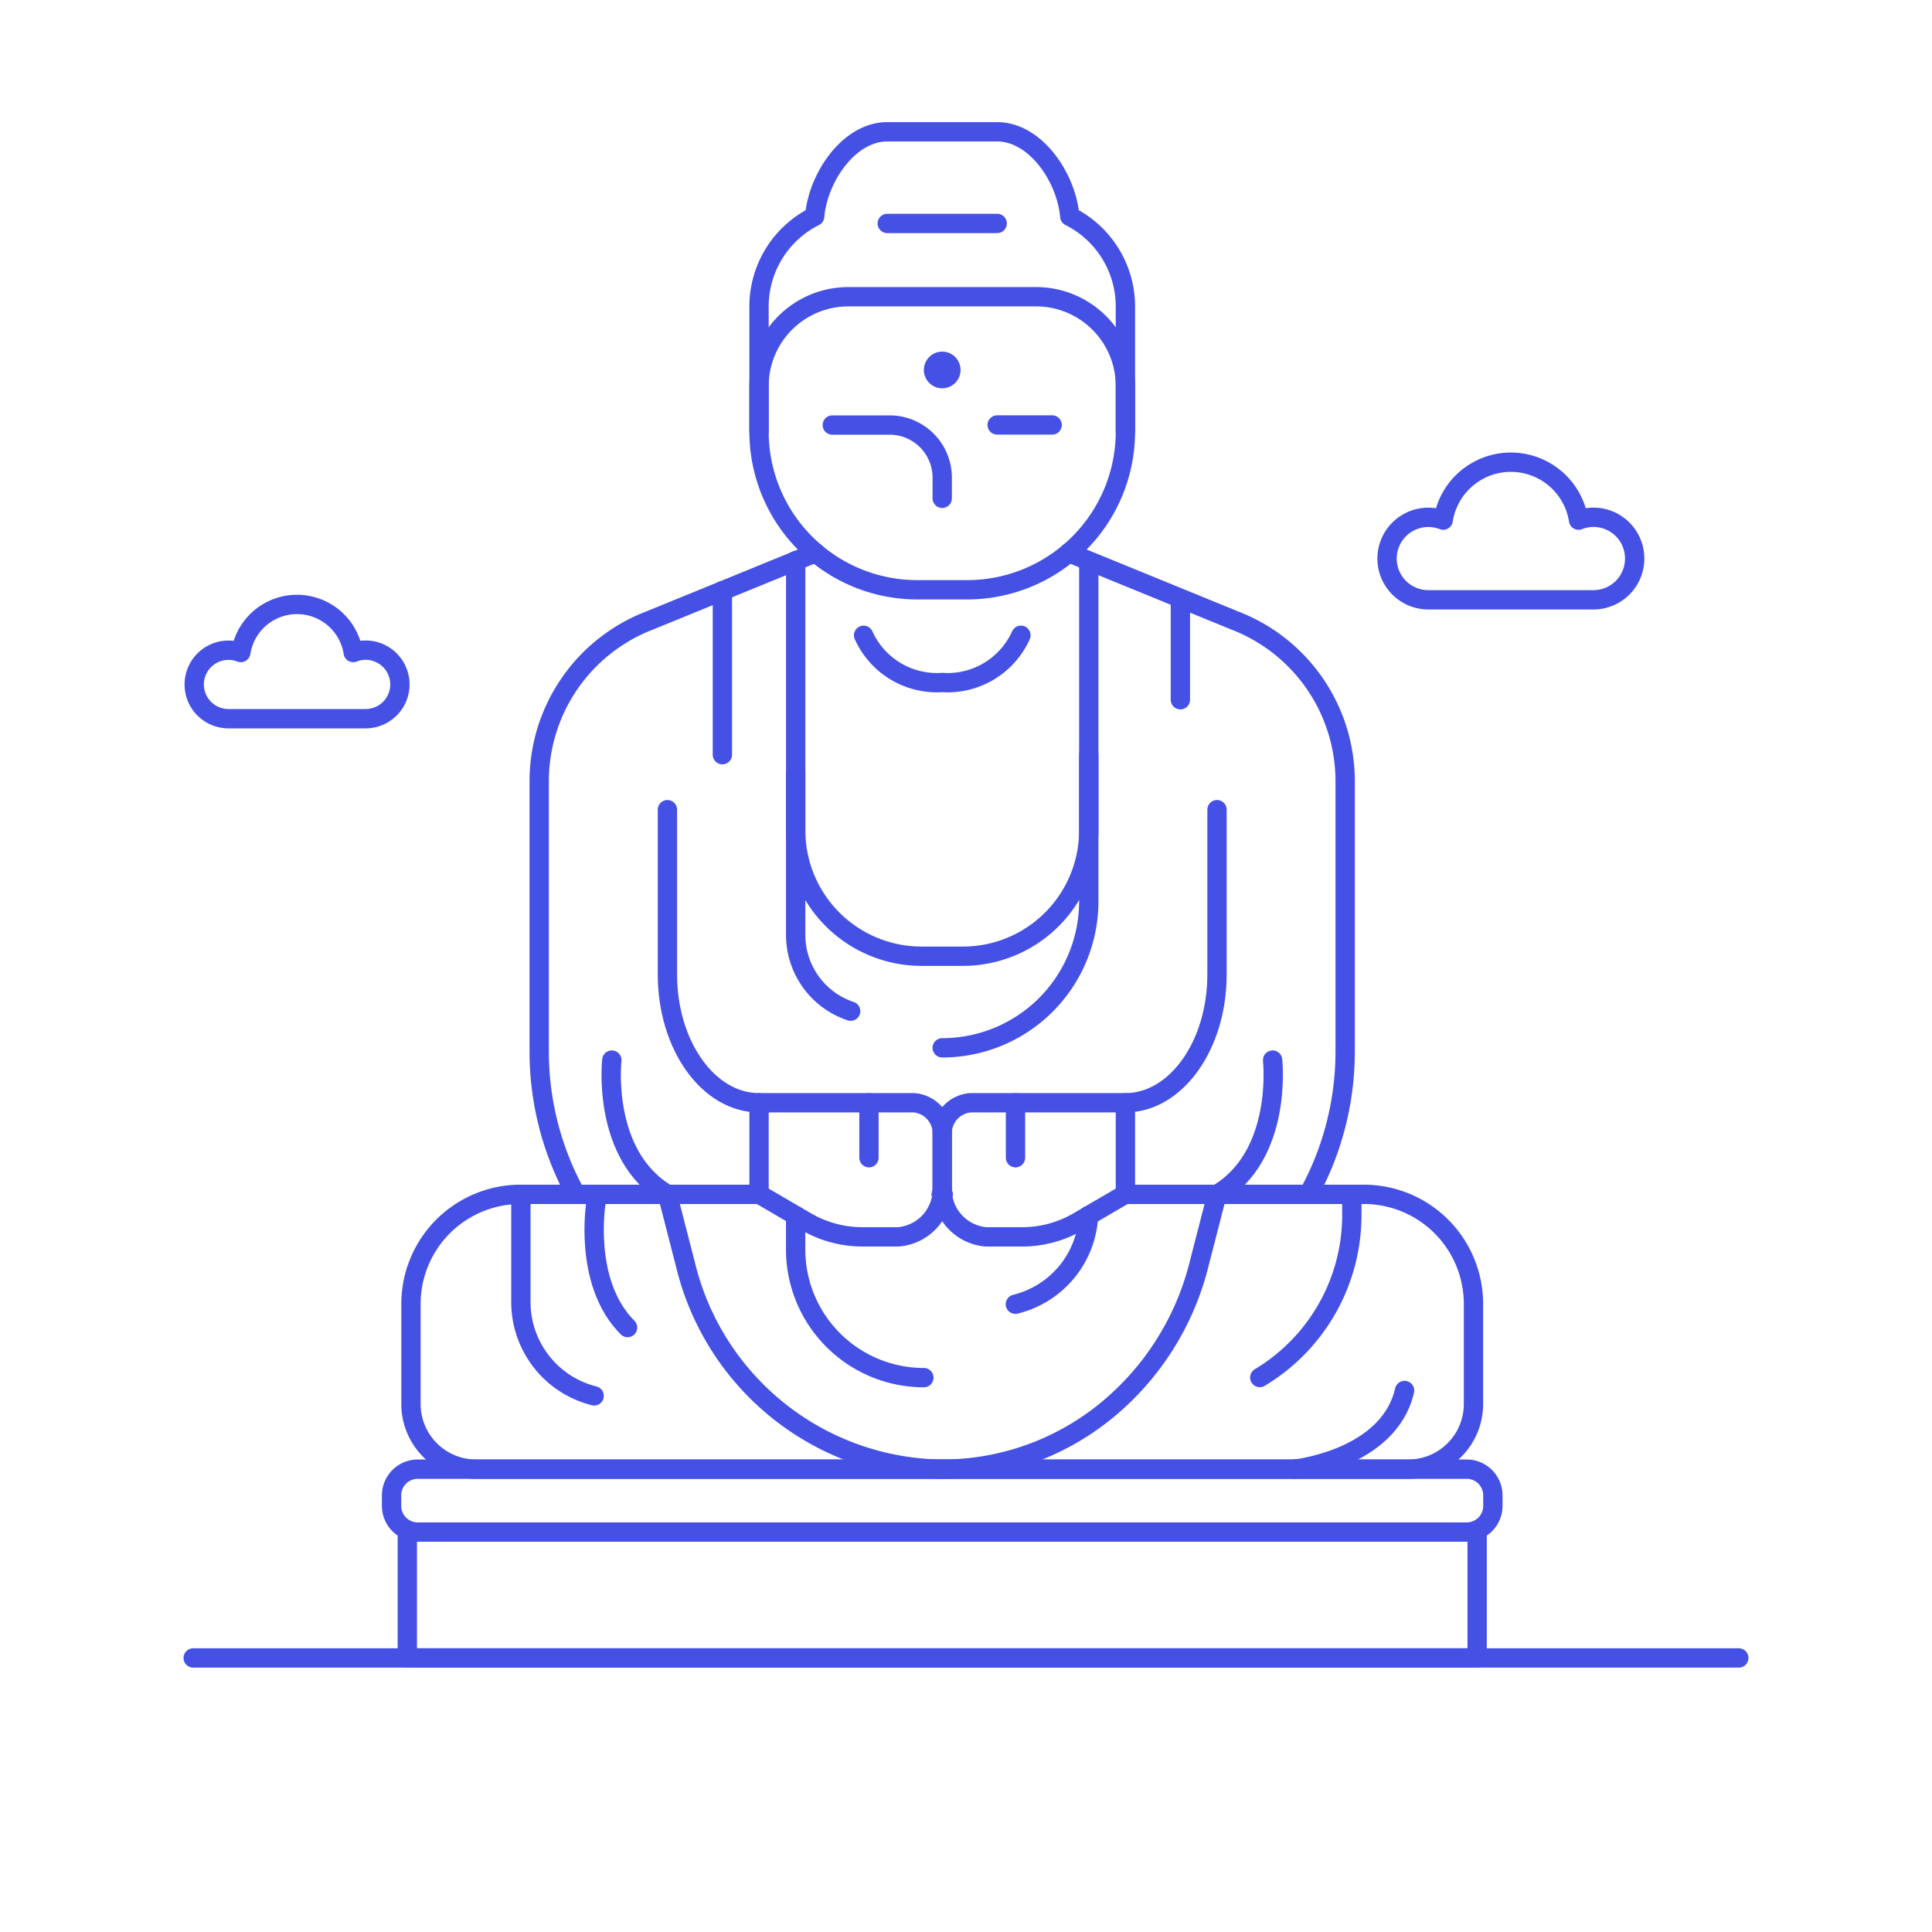 <svg xmlns="http://www.w3.org/2000/svg" viewBox="0 0 100 100"><g class="nc-icon-wrapper"><defs/><path class="a" d="M10 85.815h80" fill="none" stroke="#4550e5" stroke-linejoin="round" stroke-linecap="round"/><path class="b" d="M82.475 26.774a2.134 2.134 0 0 0-.769.148 3.546 3.546 0 0 0-7.007 0 2.134 2.134 0 1 0-.769 4.124h8.545a2.136 2.136 0 1 0 0-4.272z" fill="none" stroke="#4550e5" stroke-linejoin="round"/><path class="b" d="M18.921 33.652a1.754 1.754 0 0 0-.638.123 2.945 2.945 0 0 0-5.819 0 1.772 1.772 0 1 0-.639 3.425h7.1a1.774 1.774 0 0 0 0-3.548z" fill="none" stroke="#4550e5" stroke-linejoin="round"/><path class="a" d="M75.914 76.043H21.625a1.357 1.357 0 0 0-1.357 1.357v.543a1.356 1.356 0 0 0 1.357 1.357h54.289a1.357 1.357 0 0 0 1.357-1.357V77.4a1.358 1.358 0 0 0-1.357-1.357z" fill="none" stroke="#4550e5" stroke-linejoin="round" stroke-linecap="round"/><path class="a" d="M58.229 61.819h12.364a5.674 5.674 0 0 1 5.674 5.687v5.157a3.372 3.372 0 0 1-3.38 3.38H24.651a3.371 3.371 0 0 1-3.379-3.38v-5.157a5.674 5.674 0 0 1 5.673-5.687h12.364" fill="none" stroke="#4550e5" stroke-linejoin="round" stroke-linecap="round"/><path class="a" d="M48.81 61.819h-.082" fill="none" stroke="#4550e5" stroke-linejoin="round" stroke-linecap="round"/><path class="a" d="M39.309 61.819h-9.5a15.33 15.33 0 0 1-1.9-7.329V40.429a8.911 8.911 0 0 1 5.7-8.306l3.791-1.548 3.786-1.547 1.032-.421" fill="none" stroke="#4550e5" stroke-linejoin="round" stroke-linecap="round"/><path class="a" d="M55.325 28.607l8.6 3.516a8.912 8.912 0 0 1 5.7 8.306V54.49a15.33 15.33 0 0 1-1.9 7.329h-9.5" fill="none" stroke="#4550e5" stroke-linejoin="round" stroke-linecap="round"/><path class="a" d="M48.81 61.819h-.082" fill="none" stroke="#4550e5" stroke-linejoin="round" stroke-linecap="round"/><path class="a" d="M48.81 61.819h-.082" fill="none" stroke="#4550e5" stroke-linejoin="round" stroke-linecap="round"/><path class="a" d="M39.309 61.819h-4.764l.95 3.692a13.819 13.819 0 0 0 13.274 10.532 13.428 13.428 0 0 0 8.374-2.932 14.228 14.228 0 0 0 4.9-7.6l.95-3.692h-4.764" fill="none" stroke="#4550e5" stroke-linejoin="round" stroke-linecap="round"/><path class="a" d="M58.251 57.079c2.619 0 4.741-2.972 4.741-6.637v-8.534" fill="none" stroke="#4550e5" stroke-linejoin="round" stroke-linecap="round"/><path class="a" d="M39.287 57.079c-2.619 0-4.741-2.972-4.741-6.638v-8.533" fill="none" stroke="#4550e5" stroke-linejoin="round" stroke-linecap="round"/><path class="a" d="M56.355 29.333v13.646a6.515 6.515 0 0 1-6.515 6.515H47.7a6.515 6.515 0 0 1-6.515-6.515V29.022" fill="none" stroke="#4550e5" stroke-linejoin="round" stroke-linecap="round"/><path class="a" d="M48.769 54.235a7.586 7.586 0 0 0 7.586-7.586v-7.586" fill="none" stroke="#4550e5" stroke-linejoin="round" stroke-linecap="round"/><path class="a" d="M41.184 40.012v8.38a4.16 4.16 0 0 0 2.845 3.946" fill="none" stroke="#4550e5" stroke-linejoin="round" stroke-linecap="round"/><path class="a" d="M37.391 30.578v8.485" fill="none" stroke="#4550e5" stroke-linejoin="round" stroke-linecap="round"/><path class="a" d="M61.096 31.083v5.136" fill="none" stroke="#4550e5" stroke-linejoin="round" stroke-linecap="round"/><path class="a" d="M26.961 61.82v5.573a5.007 5.007 0 0 0 3.793 4.857" fill="none" stroke="#4550e5" stroke-linejoin="round" stroke-linecap="round"/><path class="a" d="M41.182 62.918v1.751a6.638 6.638 0 0 0 6.637 6.637" fill="none" stroke="#4550e5" stroke-linejoin="round" stroke-linecap="round"/><path class="a" d="M52.556 67.506a4.973 4.973 0 0 0 3.787-4.588" fill="none" stroke="#4550e5" stroke-linejoin="round" stroke-linecap="round"/><path class="a" d="M69.971 61.82v1.109a9.806 9.806 0 0 1-4.765 8.371" fill="none" stroke="#4550e5" stroke-linejoin="round" stroke-linecap="round"/><path class="a" d="M55.372 11.2c-.176-2.026-1.781-4.378-3.758-4.378h-5.689c-1.978 0-3.582 2.352-3.758 4.378a5.219 5.219 0 0 0-2.88 4.653v6.483a8.192 8.192 0 0 0 8.192 8.191h2.581a8.192 8.192 0 0 0 8.191-8.191v-6.48a5.22 5.22 0 0 0-2.879-4.656z" fill="none" stroke="#4550e5" stroke-linejoin="round" stroke-linecap="round"/><path class="a" d="M39.288 22.339v-2.358a4.622 4.622 0 0 1 4.622-4.622h9.719a4.622 4.622 0 0 1 4.622 4.622v2.358" fill="none" stroke="#4550e5" stroke-linejoin="round" stroke-linecap="round"/><path class="c" d="M48.77 18.2a.949.949 0 1 0 .948.948.949.949 0 0 0-.948-.948z" style="" fill="#4550e5"/><path class="a" d="M39.288 57.079h8.025a1.592 1.592 0 0 1 1.456 1.7v2.595a2.479 2.479 0 0 1-2.269 2.645h-1.887a5.758 5.758 0 0 1-2.909-.8l-2.416-1.411v-4.729z" fill="none" stroke="#4550e5" stroke-linejoin="round" stroke-linecap="round"/><path class="a" d="M58.251 57.079h-8.025a1.592 1.592 0 0 0-1.457 1.7v2.595a2.48 2.48 0 0 0 2.268 2.646h1.889a5.758 5.758 0 0 0 2.909-.8l2.416-1.411v-4.73z" fill="none" stroke="#4550e5" stroke-linejoin="round" stroke-linecap="round"/><path class="a" d="M21.082 79.3h55.375v6.515H21.082z" fill="none" stroke="#4550e5" stroke-linejoin="round" stroke-linecap="round"/><path class="a" d="M43.08 22h2.967a2.722 2.722 0 0 1 2.722 2.722v1.071" fill="none" stroke="#4550e5" stroke-linejoin="round" stroke-linecap="round"/><path class="a" d="M51.614 21.996h2.845" fill="none" stroke="#4550e5" stroke-linejoin="round" stroke-linecap="round"/><path class="a" d="M52.562 57.079v2.845" fill="none" stroke="#4550e5" stroke-linejoin="round" stroke-linecap="round"/><path class="a" d="M44.977 57.079v2.845" fill="none" stroke="#4550e5" stroke-linejoin="round" stroke-linecap="round"/><path class="a" d="M45.925 11.566h5.689" fill="none" stroke="#4550e5" stroke-linejoin="round" stroke-linecap="round"/><path class="a" d="M31.668 54.87s-.554 4.942 2.879 6.95" fill="none" stroke="#4550e5" stroke-linejoin="round" stroke-linecap="round"/><path class="a" d="M65.87 54.87s.555 4.942-2.878 6.95" fill="none" stroke="#4550e5" stroke-linejoin="round" stroke-linecap="round"/><path class="a" d="M67 76.043s4.886-.509 5.7-4.071" fill="none" stroke="#4550e5" stroke-linejoin="round" stroke-linecap="round"/><path class="a" d="M30.919 61.82l-.065.38s-.712 4.173 1.629 6.514" fill="none" stroke="#4550e5" stroke-linejoin="round" stroke-linecap="round"/><path class="a" d="M44.7 32.883a4.161 4.161 0 0 0 4.071 2.443 4.161 4.161 0 0 0 4.072-2.443" fill="none" stroke="#4550e5" stroke-linejoin="round" stroke-linecap="round"/></g></svg>